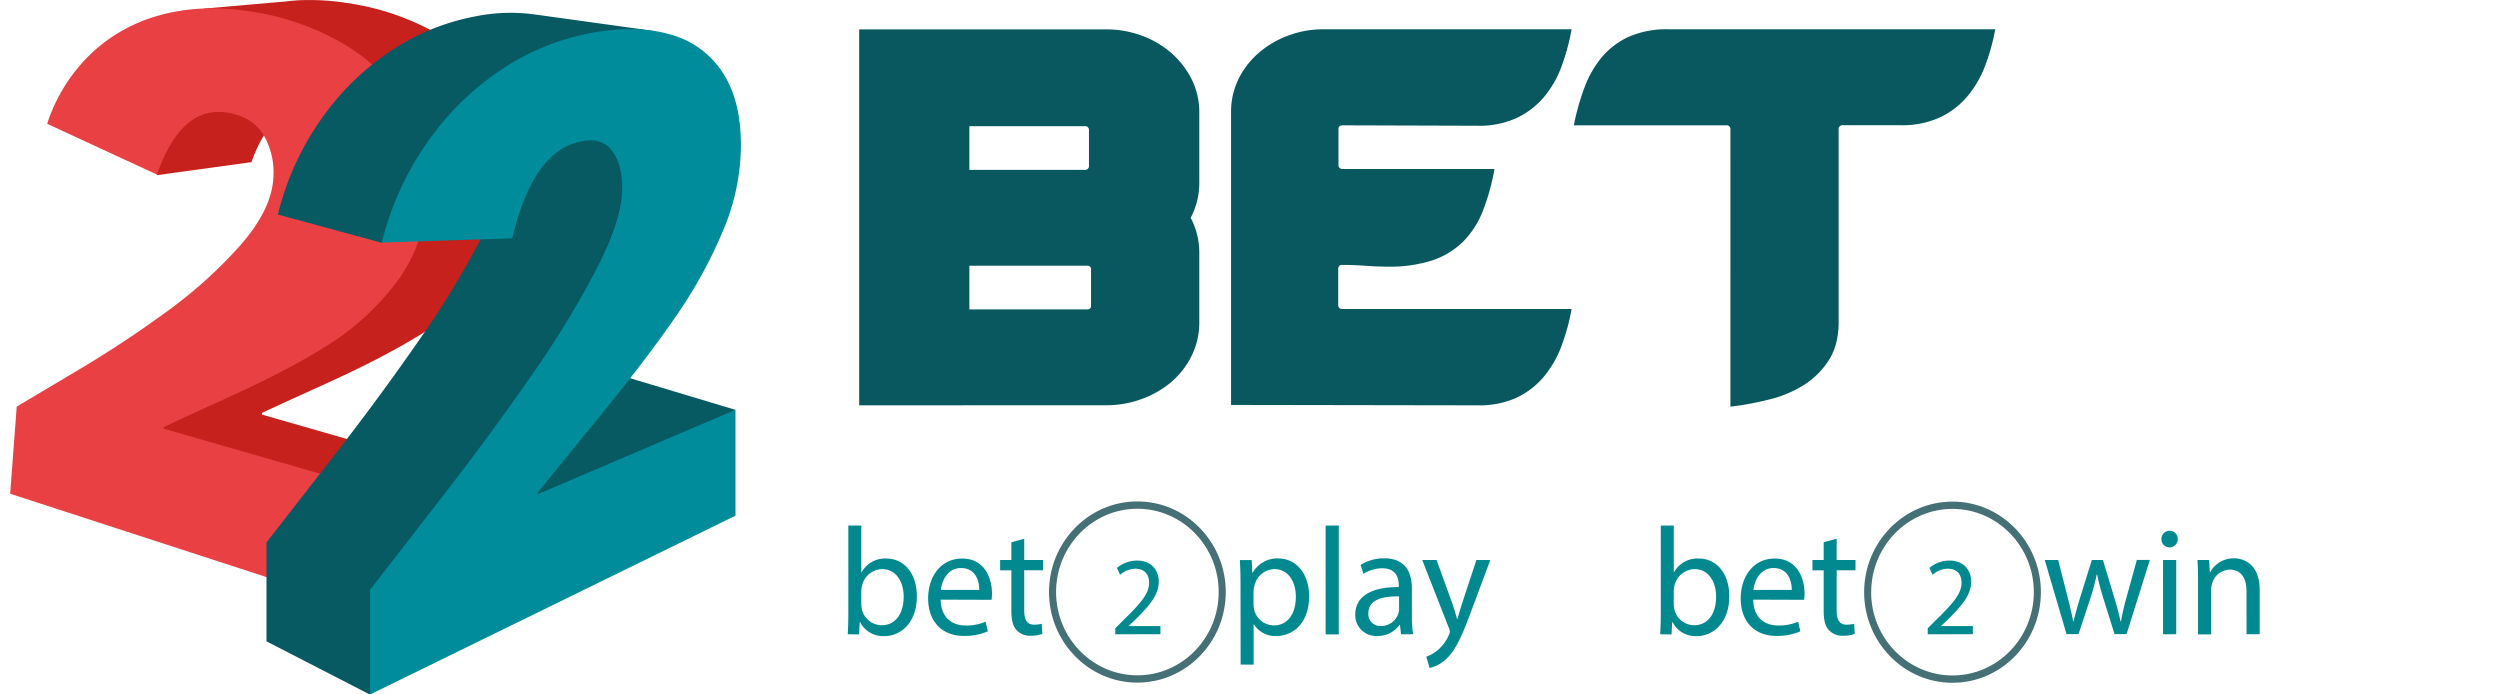 <svg xmlns="http://www.w3.org/2000/svg" width="216" height="60" viewBox="0 0 863.43 241.81"><defs><style>.cls-7{fill-rule:evenodd}.cls-6{fill:#02898f}.cls-7{fill:#457075}</style></defs><g id="Слой_2" data-name="Слой 2"><g id="Слой_1-2" data-name="Слой 1"><g id="_.ng" data-name=".ng"><path d="M295.63 141.14V10.23h86.13a35.36 35.36 0 0112.06 2.11 32.63 32.63 0 0110.31 5.95 29.82 29.82 0 017.2 9.18 25.5 25.5 0 012.73 11.8V63.5a26 26 0 01-3 12.34 26 26 0 013 12.34v23.92a26 26 0 01-2.73 11.9 28.91 28.91 0 01-7.2 9.18 33.8 33.8 0 01-10.31 5.82 35.12 35.12 0 01-12.06 2.11zm78.45-97.2H334v15.2h40.13a1.34 1.34 0 001.51-1.52V45.46a1.34 1.34 0 00-1.56-1.52zm.91 48.6H334v15.19h41a1.2 1.2 0 001.36-1.36V93.9a1.2 1.2 0 00-1.36-1.36zM462.52 45v12.31a1.35 1.35 0 001.48 1.53h52.85a76.77 76.77 0 01-4.08 14.67 31.27 31.27 0 01-6.9 10.68 27.62 27.62 0 01-10.67 6.47 47.8 47.8 0 01-15.45 2.19c-2.63 0-5.28-.11-8-.31s-5.33-.3-7.95-.3c-.91 0-1.37.51-1.37 1.52v12.31a1.34 1.34 0 001.52 1.52h79.75a72.93 72.93 0 01-3.49 12.8 36.55 36.55 0 01-6.13 10.72 27.91 27.91 0 01-9.46 7.33 31.22 31.22 0 01-13.63 2.7l-85.87-.14V39.27a25.89 25.89 0 012.72-12 29 29 0 017.2-9.1 33.63 33.63 0 0110.22-5.87 34.59 34.59 0 0112-2.11h86.44a75.4 75.4 0 01-3.49 12.89 35.38 35.38 0 01-6.13 10.71 28.39 28.39 0 01-9.46 7.27A31.22 31.22 0 01511 43.79l-47-.15c-1 0-1.48.46-1.48 1.36zm136.48.14a1.34 1.34 0 00-1.52-1.5h-53a83 83 0 013.64-13A36.55 36.55 0 01554.15 20a26.66 26.66 0 019.46-7.19 32.68 32.68 0 0113.71-2.62h113.89a70.14 70.14 0 01-3.56 12.82 36.79 36.79 0 01-6.21 10.62 28.08 28.08 0 01-9.54 7.27 31.36 31.36 0 01-13.56 2.7H638.2a1.33 1.33 0 00-1.51 1.5v67c0 5.32-1.14 9.75-3.42 13.32a28.24 28.24 0 01-8.82 8.72 41.05 41.05 0 01-12.09 5A104.8 104.8 0 01599 141.6z" fill="#095860"/><path d="M110.55 133.3c13.89-6.31 25.36-12.33 34.23-18a88 88 0 0022.91-21 52.67 52.67 0 0010.63-28.72c.82-11.77-1.48-22.33-6.86-31.59a60.65 60.65 0 00-22.52-22.13A89.3 89.3 0 00117 1a83.85 83.85 0 00-16.18-.92c-1.69.08-3.36.24-5 .44L67.54 3 50 27.22l.18 5.71a66.34 66.34 0 00-2.68 6.7L50.43 41l.64 20L84 56.47c5.67-16 15.15-22.56 26-20.6 5.63 1 9.72 3.66 12.21 7.93a25.46 25.46 0 013.16 15c-.51 7-4.34 14.63-11.43 22.66a156.29 156.29 0 01-25.28 22.67q-14.5 10.59-29.92 19.72L37 136.78l-2.25 29.91 130.73 42.39 2.92-41.54-80.74-23.18v-.56c1.77-.88 9.34-4.34 22.89-10.5z" fill-rule="evenodd" fill="#c6211c"/><path d="M132.15 214.9l3-42.12-81.63-23.5v-.57c1.75-.89 9.37-4.4 23.09-10.65 14-6.39 25.64-12.5 34.61-18.27a89.31 89.31 0 0023.16-21.33 53.43 53.43 0 0010.74-29.12c.84-11.94-1.49-22.64-6.92-32a61.32 61.32 0 00-22.77-22.44 90 90 0 00-32.32-11Q65.88 1.34 51.65 5.43a55.7 55.7 0 00-24 13.76A59 59 0 0012.88 43.1l38.23 17.68c5.72-16.28 14-23.48 24.94-21.49 5.7 1 9.83 3.71 12.35 8a25.94 25.94 0 013.19 15.24c-.52 7.16-4.39 14.84-11.55 23a159.18 159.18 0 01-25.56 23q-14.67 10.72-30.25 20L2.28 141.59 0 171.92z" fill="#e84043"/><path d="M209.43 129.77v-.15l-.21.09-.2-.06 20.69-67.51-9.8-26.14-8.91 1.34a43.41 43.41 0 00-3.29-14.06l16-12.55L182.43 5a62.17 62.17 0 00-20.85.78 79.4 79.4 0 00-29 11.92 91.37 91.37 0 00-24.36 23.9 97.78 97.78 0 00-15 33.12h.09l36.19 9.85 42.32-33.11a29.25 29.25 0 01.45 5.32c0 6.66-2.7 15.28-8.18 26a311.7 311.7 0 01-21.36 35.16q-13.41 19.38-29.2 39.76l-24.28 31.17v34.45l35.93 18.49 127.4-99.09z" fill="#075962" fill-rule="evenodd"/><path d="M252.56 179.56v-36.89l-68.75 29.38v-.6c1.66-2.13 8.76-10.9 21-25.88 11.77-14.44 20.91-26.47 27.64-36.34a160.3 160.3 0 0016-29.46 76.43 76.43 0 006-29.18c0-10.5-2.12-18.93-6.39-25.37A31.57 31.57 0 00229.88 12c-8-2.3-17.33-2.48-28-.44a84 84 0 00-30.75 12.61 96.8 96.8 0 00-25.8 25.29 103.78 103.78 0 00-15.93 35L174.82 83c4.65-19.78 12.36-30.91 22.94-33.53 5.28-1.32 9.15-.37 11.64 2.81s3.72 7.57 3.72 13.29c0 7-2.87 16.17-8.67 27.52a328.37 328.37 0 01-22.62 37.21q-14.21 20.51-30.92 42.08l-25.6 33v36.45z" fill="#008c9b"/><path class="cls-6" d="M291.64 220.86c.11-1.76.21-4.37.21-6.67V183h4.53v16.24h.11a9.33 9.33 0 018.59-4.76c6.25 0 10.68 5.34 10.63 13.19 0 9.24-5.68 13.83-11.31 13.83a9 9 0 01-8.44-4.86h-.15l-.21 4.27zm4.74-10.36a9.3 9.3 0 00.21 1.71 7.11 7.11 0 006.87 5.5c4.8 0 7.66-4 7.66-9.93 0-5.18-2.6-9.61-7.5-9.61a7.36 7.36 0 00-7 5.77 9.69 9.69 0 00-.26 1.92zm27.62-1.7c.1 6.35 4.06 9 8.64 9a16.19 16.19 0 007-1.34l.78 3.37a20.07 20.07 0 01-8.38 1.6c-7.76 0-12.4-5.24-12.4-13s4.48-13.94 11.82-13.94c8.23 0 10.42 7.43 10.42 12.18a18.93 18.93 0 01-.15 2.19zm13.43-3.37c.06-3-1.19-7.63-6.35-7.63-4.64 0-6.67 4.38-7 7.63zm15.67-17.83v7.4h6.56v3.58h-6.56v13.93c0 3.21.88 5 3.44 5a10 10 0 002.65-.32l.21 3.53a11 11 0 01-4.06.64 6.27 6.27 0 01-4.95-2c-1.3-1.39-1.77-3.68-1.77-6.73V198.6h-3.91V195h3.91v-6.19zm31.7 33.26v-2.09l2.62-2.6c6.28-6.14 9.12-9.4 9.16-13.2 0-2.57-1.21-4.94-4.88-4.94a8.26 8.26 0 00-5.23 2.14l-1.06-2.41a10.67 10.67 0 017-2.56c5.3 0 7.54 3.73 7.54 7.34 0 4.66-3.3 8.42-8.49 13.55l-2 1.86v.05h11.06v2.83zm43.61-17.4c0-3.31-.1-6-.21-8.44h4.12l.21 4.43h.1a9.87 9.87 0 019-5c6.09 0 10.68 5.29 10.68 13.14 0 9.29-5.52 13.88-11.46 13.88a8.77 8.77 0 01-7.76-4.06h-.11v14h-4.53zm4.53 6.88a11.29 11.29 0 00.21 1.93 7.13 7.13 0 006.88 5.5c4.84 0 7.65-4.06 7.65-10 0-5.18-2.65-9.61-7.5-9.61a7.35 7.35 0 00-6.92 5.82 7.64 7.64 0 00-.32 1.92zM458.05 183h4.58v37.91h-4.58zm26.25 37.86l-.37-3.25h-.15a9.32 9.32 0 01-7.71 3.84 7.26 7.26 0 01-7.71-7.42c0-6.25 5.42-9.67 15.16-9.61v-.54c0-2.13-.58-6-5.73-6a12.33 12.33 0 00-6.57 1.93l-1-3.1a15.37 15.37 0 018.28-2.3c7.71 0 9.59 5.4 9.59 10.58v9.66a36.43 36.43 0 00.42 6.19zm-.68-13.18c-5-.11-10.68.8-10.68 5.82a4.11 4.11 0 004.33 4.48 6.29 6.29 0 006.09-4.32 5 5 0 00.26-1.5zM496.69 195l5.52 15.27c.58 1.71 1.2 3.74 1.62 5.29h.1c.47-1.55 1-3.53 1.62-5.4l5-15.16h4.84l-6.87 18.42c-3.28 8.86-5.52 13.4-8.65 16.18a12.27 12.27 0 01-5.62 3l-1.15-3.95a12 12 0 004-2.29 14.21 14.21 0 003.85-5.24 3.4 3.4 0 00.37-1.12 4.53 4.53 0 00-.31-1.23L491.69 195z"/><path class="cls-7" d="M361.73 206.15c0 17.39 13.8 31.54 30.77 31.54s30.78-14.15 30.78-31.54-13.81-31.55-30.78-31.55-30.77 14.15-30.77 31.55zm2.46 0c0-16 12.7-29 28.31-29s28.31 13 28.31 29-12.7 29-28.31 29-28.31-13-28.31-29z"/><path class="cls-6" d="M574.54 220.86c.1-1.76.21-4.37.21-6.67V183h4.53v16.24h.1a9.34 9.34 0 018.6-4.76c6.25 0 10.68 5.34 10.62 13.19 0 9.24-5.67 13.83-11.3 13.83a8.94 8.94 0 01-8.44-4.86h-.15l-.21 4.27zm4.74-10.36a8.51 8.51 0 00.21 1.71 7.1 7.1 0 006.87 5.5c4.79 0 7.66-4 7.66-9.93 0-5.18-2.6-9.61-7.5-9.61a7.35 7.35 0 00-7 5.77 9.69 9.69 0 00-.26 1.92zm27.65-1.7c.11 6.35 4.07 9 8.65 9a16.19 16.19 0 007-1.34l.78 3.37a20.07 20.07 0 01-8.38 1.6c-7.77 0-12.4-5.24-12.4-13s4.48-13.94 11.82-13.94c8.23 0 10.42 7.43 10.42 12.18a16.52 16.52 0 01-.16 2.19zm13.44-3.37c0-3-1.2-7.63-6.35-7.63-4.64 0-6.67 4.38-7 7.63zM636 187.6v7.4h6.56v3.58H636v13.93c0 3.21.88 5 3.43 5a10 10 0 002.66-.32l.21 3.53a11.06 11.06 0 01-4.06.64 6.27 6.27 0 01-5-2c-1.3-1.39-1.77-3.68-1.77-6.73V198.6h-3.91V195h3.91v-6.19zm31.7 33.26v-2.09l2.61-2.6c6.29-6.14 9.13-9.4 9.17-13.2 0-2.57-1.21-4.94-4.89-4.94a8.26 8.26 0 00-5.22 2.14l-1.06-2.41a10.65 10.65 0 017-2.56c5.3 0 7.53 3.73 7.53 7.34 0 4.66-3.29 8.42-8.48 13.55l-2 1.86v.05h11.06v2.83zM713.13 195l3.34 13.14c.73 2.88 1.4 5.55 1.87 8.22h.16c.57-2.62 1.4-5.39 2.24-8.17l4.11-13.19h3.86l3.9 12.92c.94 3.1 1.67 5.82 2.24 8.44h.15a78.16 78.16 0 011.93-8.38l3.59-13h4.53l-8.12 25.84h-4.17l-3.85-12.33a85.18 85.18 0 01-2.24-8.49h-.11a75.29 75.29 0 01-2.29 8.54l-4.06 12.28h-4.17L708.45 195zm41.62-7.24a2.84 2.84 0 11-5.68 0 2.83 2.83 0 012.87-2.94 2.76 2.76 0 012.81 2.94zm-5.11 33.1V195h4.59v25.84zM761.83 202c0-2.67-.05-4.86-.21-7h4.06l.27 4.27h.1a9.25 9.25 0 018.33-4.86c3.49 0 8.91 2.14 8.91 11v15.43h-4.58V206c0-4.17-1.51-7.64-5.84-7.64a6.53 6.53 0 00-6.14 4.81 6.83 6.83 0 00-.32 2.19v15.53h-4.58z"/><path class="cls-7" d="M645.56 206.2c0 17.4 13.8 31.55 30.77 31.55s30.78-14.15 30.78-31.55-13.81-31.54-30.78-31.54-30.77 14.15-30.77 31.54zm2.46 0c0-16 12.7-29 28.31-29s28.32 13 28.32 29-12.7 29-28.32 29-28.33-12.99-28.33-29z"/></g></g></g></svg>
